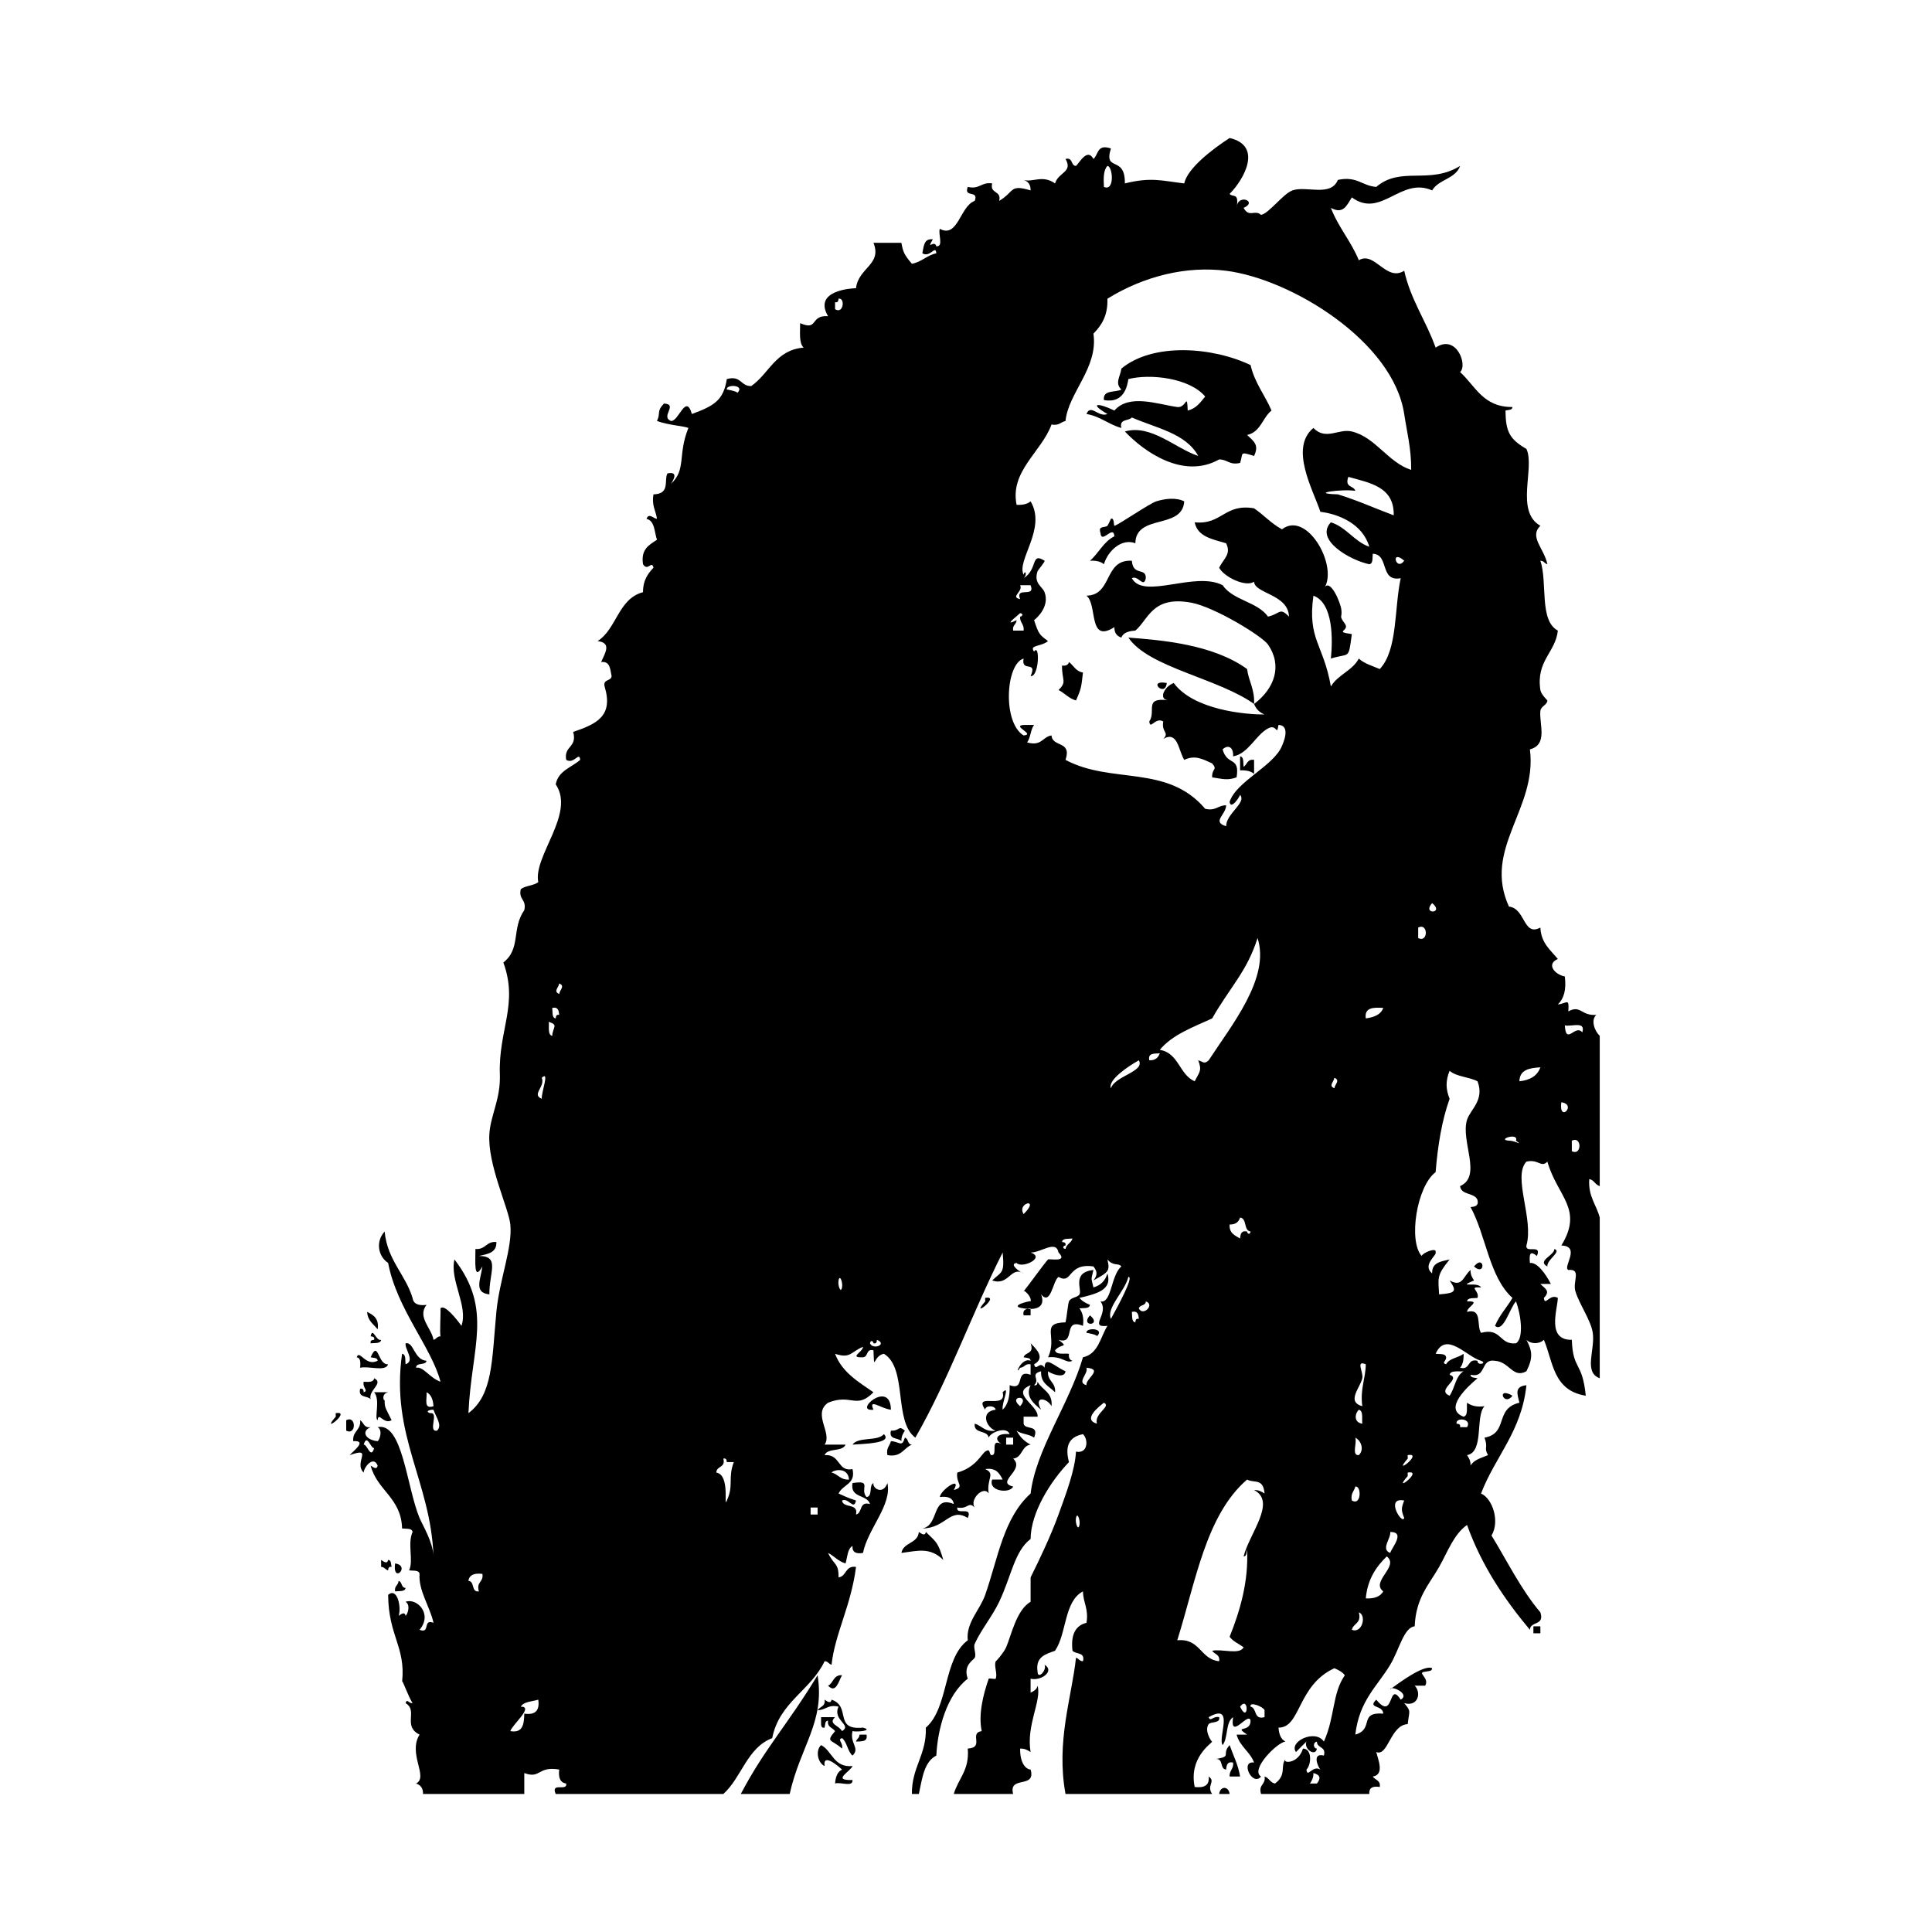 <?xml version="1.0" encoding="utf-8"?>
<!-- Generator: Adobe Illustrator 19.2.0, SVG Export Plug-In . SVG Version: 6.00 Build 0)  -->
<svg version="1.1" id="Layer_1" xmlns="http://www.w3.org/2000/svg" xmlns:xlink="http://www.w3.org/1999/xlink" x="0px" y="0px"
	 viewBox="0 0 1400 1400" style="enable-background:new 0 0 1400 1400;" xml:space="preserve">
<style type="text/css">
	.st0{fill-rule:evenodd;clip-rule:evenodd;}
</style>
<g>
	<path class="st0" d="M846.32,507.38c-2.36-0.4-4.13-1.36-3.36-4.85c1.41-3.65,3.94-6.17,7.59-7.59
		c14.32,19.47,51.91,22.93,65.79,22.78c-3.65-1.41-6.18-3.94-7.59-7.59c15.12-11.4,20.53-27.93,10.11-43.04
		c-4.28-6.21-39.02-27.34-55.67-30.38c-28.29-5.16-30.76,12-40.48,20.25c-0.17,0.16-8.27-0.17-10.11,5.06
		c-3.2-1.03-5.16-3.27-5.07-7.58c-19.23,12.32-12.06-16.42-20.24-22.79c19.08-0.33,12.35-26.46,32.9-25.32
		c0.85,11.42,10.32,4.58,10.11,12.66c-1.67,7.59-5.4-2.43-10.11,0c8.55,15.84,45.57-5.34,65.77,5.06
		c7.5,11.07,25.19,11.92,32.9,22.78c8.88-2,8.32-7.11,15.18,0c-0.42-16.25-25.05-16.73-25.29-25.31
		c-6.03,4.22-21.77-3.45-25.31-10.14c3.44-6.82,8.9-9.81,5.06-17.71c-9.72-2.94-20.7-4.61-22.77-15.19
		c19.74,2.02,21.58-13.85,43.02-10.13c7,4.78,12.54,11.1,20.23,15.2c17.72-13.65,40.04,25.09,31.17,41.7
		c-0.27,0.34-0.55,0.77-0.81,1.33c0.3-0.43,0.56-0.89,0.81-1.33c4.16-5.15,11.12,11,11.85,16.52c0.81,6.13-2.08,3.85,2.52,10.13
		c4.02,5.47-8.5,5.67,5.07,7.59c-2.53,19.25-1.54,13.36-15.18,17.73c1.37-13.65,1.86-40.26-12.66-45.57
		c-4.42,31.81,7.25,34.93,12.66,65.82c4.95-8.53,15.59-11.41,20.24-20.25c3.91,3.66,9.87,5.31,15.18,7.59
		c13.11-13.9,10.38-43.65,15.18-65.82c-15.48,2.83-8.07-17.25-20.24-17.73c-0.4,3,0.42,7.2-2.53,7.61
		c-14.1-2.99-39.8-17.78-27.83-30.39c11.48,3.7,16.64,13.72,27.83,17.73c-4.79-16.75-22.55-23.81-35.43-25.33
		c-5.1-15.49-22.7-46.22-5.06-60.76c9.06,9.33,18.27,0.24,27.84,2.54c17.22,4.18,26.18,22.43,43.01,27.85
		c0.15-15.15-3.11-27.6-5.06-40.51c-7.92-52.61-81.82-97.82-129.04-103.79c-28.55-3.63-59.24,3.69-86.03,20.25
		c0.44,12.23-4.27,19.33-10.12,25.31c3.6,24.87-18.2,42.71-20.24,63.29c-3.42,0.78-4.83,3.61-10.12,2.54
		c-7.34,20.02-30.32,33.81-25.31,58.23c4.41,0.19,7.88-0.57,10.13-2.54c11.82,19.7-10.38,42.83-5.06,53.17
		c0.98-3.88,3.03-0.38,0,2.53c10.58-6.54,4.94-19.17,15.18-12.66c0.68,0.43-4.78,6.78-5.07,7.59c-2.98,8.94,3.5,11.01,5.07,15.2
		c3.89,10.3-5.62,18.81-7.59,20.25c3.41,10.45,3.99,10.56,10.11,15.19c-5.35,4.31-13.81,2.61-10.11,7.59
		c4.32-6.51,3.69,18.66-2.53,17.73c5.26-11.63-7.07-2.35-5.06-12.66c-13.06,3.91-15.36,46.43,0,55.7c8.93-0.74-8.94-6.87,0-7.61
		h7.59c-2.58,3.33-2.49,9.35-5.07,12.66c10.65,3.07,11.09-4.1,17.72-5.05c0.51,8.76,14.92,3.61,10.12,17.71
		c33.35,17.88,73.7,2.97,101.21,35.44c7.74,1.84,9.21-2.57,15.18-2.53c0,6.89-10.65,11.85,0,15.2c0.04-9.35,15-16.93,10.12-22.79
		c-0.73,2.25-6.85,11.09-7.59,5.07c4.8-14.82,32.01-25.95,37.95-40.52c0.48-1.17,6.86-14.86-2.53-15.19
		c-1.49,8.82-0.89-1.14-7.59,2.53c-9.14,5-14.22,18.34-25.31,20.25c0.44-7-3.88-8.68-7.59-5.05c3.39,12.27,12.63,4.72,10.13,20.25
		c-6.56,2.31-9.41,1.29-17.72,0c-0.22-6.92,4.23-5.08,0-10.12c-7.05-3.21-12.49-6.23-20.23-2.54c-4.34-7.19-4.64-21.24-15.18-15.18
		c4.75-4.85-1.5-4.59,0-12.66c-5.78-3.48-9.51,6.52-10.13,0C838.02,515.06,828.6,505.34,846.32,507.38z M846.6,507.42
		c0.27,0.05,0.6,0.1,0.9,0.13C847.2,507.49,846.9,507.44,846.6,507.42z M746.81,943.01c0.88-2.97-3.57-7.32-4.79-7.61
		c2.46-2.8,14.84-20.11,17.43-22.74c0.77-0.75,14.94,2.41,7.59-5.06c-1.86-9.39-12.61,0.19-20.23,0
		c11.16,3.81-6.35,11.86-10.13,7.59c-4.87,0.59-0.01,4.74,3.21,6.68c-7.59-2.78-9.81,10.03-20.92,5.98
		c6.99-6.63,9.04-4.79,7.59-20.25c-22.08,43.71-39.24,92.37-63.26,134.18c-15.99-11.85-5.46-50.24-22.77-60.77
		c-7.99,1.32-6.85,14.2-7.59-2.54c-5.61-1.38-3.58,4.85-7.59,5.07c-10.68,0.44,0.06-3.89,0-7.58c-8.92,3.66-8.91,8.77-20.23,5.05
		c5.11,13.47,16.84,20.28,27.82,27.86c-12.49,12.73-16,0.73-32.89,7.59c-11.58,8.14,3.37,22.04-2.52,30.37h15.18
		c-2.13,5.48-13.07,2.13-15.18,7.61c11.64-0.95,9.25,12.3,20.23,10.12c2.51,10.98-6.97,10.98-10.12,17.72
		c3.27,1.27,5.25,2.68,12.66,5.06c-1.67,7.6-5.42-2.42-10.13,0c0.78,5.95,12,1.49,10.13,10.13c4.87-1.03,1.99-9.82,10.12-7.59
		c-2.1-7.2-14.61-3.97-12.66-15.19c14.73-2.32,4.97,4.12,10.13,10.12c4.68-0.37,1.54-8.58,5.05-10.12c-0.96,3.56,6.78,9.09,10.13,0
		c3.34,16.02-14.18,33.02-17.72,50.62c-5.08,0.87-7.92-0.52-7.59-5.06c-3.76,2.15-3.66,8.15-5.05,12.67
		c-5.27-1.5-8.18-5.33-12.66-7.61c4.45,9.4,7.69,6.87,7.59,17.73c5.98-0.78,4.71-8.79,12.66-7.59
		c-3.54,28.02-15.29,48.4-17.72,70.87c-2.05-0.48-2.53-2.53-5.05-2.53c-10.01,21.22-32.85,29.61-37.95,55.71
		c-18.3,7-22.1,28.53-35.43,40.5H402.69c-3.91-8.99,8.61-1.51,7.59-7.59c-4.45-0.62-5.76-4.37-5.05-10.12
		c-15.72-2.76-13.29,7.03-25.31,2.52V1300h-73.38c0.11-4.33-1.86-6.56-5.05-7.59c9.28-4.74-6.12-21.42,2.53-35.45
		c-12.52-6.15-0.84-17.41-10.12-22.78c1.11-3.68,2.22,0.26,5.05,0c-3.25-5.3-6.93-15.86-7.53-15.86
		c2.52-24.92-9.93-32.92-10.17-62.62c6.95-5.91,9.71,9.9,7.59,15.18c2.25-1.56,4.53-3.06,5.06,0c1.32-0.81,3.91-7.82,0-10.13
		c7.77-3.13,19.99,8.51,10.12,20.27c8.19,3.14,1.92-8.21,10.11-5.07c-2.55-11.77-10.98-23.19-10.11-35.45
		c-0.4-2.95-4.6-2.13-7.59-2.53c3.44-7.08-1.35-19.08,2.52-27.84c-0.4-2.97-4.6-2.13-7.59-2.54c-0.55-22.22-18.09-27.46-22.77-45.56
		c2.25,1.57,4.53,3.05,5.07,0c-3.09-7.66-10.11,1.34-10.12,5.06c-7.65-7.38,7.69-18.97-10.13-12.65
		c1.65-2.25,13.52-10.79,2.54-10.13c-0.66-7.43,5.71-7.78,5.05-15.19c2.58,1.64,2.61,5.82,7.59,5.05
		c-7.38,3.09-3.31,9.52,5.07,10.14c1.31-0.81,3.92-7.83,0-10.14c18.06-3.73,20.93,43.07,30.36,65.83
		c2.03,4.87,9.81,17.54,10.11,27.84c-2.01-54.65-31.26-87.64-22.77-146.83c2.97,0.41,2.13,4.61,2.54,7.61
		c7.14-2.57-0.71-10.78,0-15.2c6-1.36,6.07,12.04,15.18,12.66c-0.59,3.64-7.55,0.88-7.59,5.05c5.34-1.1,9.61,7.2,17.71,10.13
		c-6.43-24.81-31.65-52.71-37.95-86.07c-7.65-5.15-8.94-15.86-2.53-22.78c1.96,20.8,14.85,30.68,20.23,48.1
		c0.62,4.45,4.37,5.78,10.13,5.05c-6.96,8.82,3.72,16.93,5.05,25.32c2.06-0.47,2.54-2.53,5.07-2.53c-0.66-3.09,0.23-16.28,0-20.25
		c2.81-3.47,11.97,8.13,15.18,12.66c5.06-14.32-8.68-33.05-5.05-48.1c28.03,36.47,12.27,63.24,10.11,111.38
		c17.79-13.36,16.93-38.22,20.25-73.41c2.17-23.23,11.79-46.53,10.11-63.3c-1.19-11.89-16.73-43.74-15.18-65.82
		c0.96-13.73,8.23-25.21,7.59-43.03c-1.14-31.88,13.59-50.83,2.53-81.02c12.89-10.02,5.78-24.47,15.18-37.96
		c1.85-7.75-4.38-7.46-2.53-15.19c3.31-2.59,9.34-2.48,12.66-5.07c-3.83-18.98,27.07-49.59,12.64-70.88
		c1.88-9.93,11.45-12.18,17.72-17.73c-0.6-6.53-4.35,3.46-10.13,0c-1.87-10.32,8.16-8.7,5.07-20.25
		c16.91-5.75,29.3-11.42,22.77-32.91c-1.39-5.63,4.83-3.6,5.06-7.59c-1.07-4.84-0.92-10.89-7.59-10.14
		c3.12-6.96,7.66-13.92-2.54-15.18c13.91-8.89,14.88-30.69,32.9-35.44c-0.08-8.51,3.49-13.4,7.59-17.74
		c-1.41-5.71-3.95,3.08-7.59-2.51c-1.71-11.02,4.56-14.02,10.12-17.74c-1.96-5.61-1.47-13.7-7.59-15.17c1.85-4.52,4.61-0.37,7.59,0
		c-0.81-5.96-3.99-9.5-2.53-17.73c12.37-0.26,7.44-10.23,10.12-15.19c8.43-1.75,4.08,5.24,2.54,7.6
		c11.31-10.46,4.68-20.91,12.64-40.52c-2.85-1.37-14.74-2.03-22.77-5.06c2.84-5.87-0.52-6.77,5.06-12.65
		c10.59,0.61-2.85,9.42,5.07,12.65c5.68,0.44,10.75-20.32,15.18-5.06c15.96-5.9,22.87-9.77,25.3-25.31
		c10.5-2.92,9.87,5.31,17.7,5.06c12.96-8.99,17.64-26.23,37.97-27.84c-3.5-3.27-2.51-11-2.54-17.74c13.49,5.89,6.75-5.94,20.24-5.05
		c-11-18.57,16.83-20.23,20.25-20.27c1.65-14.85,19.05-17.05,12.64-32.91h20.25c1.19,6.66,1.97,8.54,7.59,15.2
		c7.13-1.29,10.76-6.12,17.72-7.59c-0.62-6.54-4.37,3.47-10.13,0c1.07-4.84,0.92-10.89,7.59-10.13c-5.08,8.81,1.11-0.21,2.54,5.06
		c5.49,0.44,1.12-8.98,2.52-12.66c13.15,7.14,14.73-16.63,25.3-20.25c3.14-8.2-8.2-1.92-5.05-10.13c8.77,2.03,9.7-3.77,17.7-2.53
		c-1.89,7.8,6.96,4.86,5.07,12.66c11.35-6.7,7.2-12.26,22.77-7.59c0.1-4.33-1.88-6.56-5.06-7.61c6.8,1.96,13.61-3.91,22.77,2.54
		c2.43-8.2,13.16-8.07,7.59-17.72c5.61-1.39,3.59,4.83,7.59,5.06c2.4-2.1,8.18-13.36,12.65-5.06c3.69-3.07,2.43-11.07,12.66-7.6
		c-5.49,17.55,10.44,4.45,10.11,25.32c19.23-4.71,26.47-1.95,43.02,0c2.29-10.86,20.01-24.56,32.89-32.91
		c24.24,5.62,10.35,30.08,0,40.5c2.1,2.71,6.48-1.04,5.34,8.12c-0.15,0.57-0.25,1.25-0.28,2.02c0.13-0.73,0.22-1.43,0.28-2.02
		c2.07-7.94,14.85-2.31,4.79,2.02c4.06,7.38,8.01,0.98,12.64,5.05c5.49-0.77,16.02-15.31,22.77-17.71
		c9.95-3.56,27.78,4.94,32.9-7.61c13.93-2.98,17.56,4.37,27.82,5.07c17.97-15.29,38.37-1.36,60.74-15.19
		c-3.24,9.42-15.62,9.71-20.25,17.73c-22.73-10.13-36.99,20.7-58.19,5.06c-3.94,6.33-6.37,12.36-15.18,7.6
		c5.36,14.03,14.64,24.17,20.24,37.96c11.38-6.98,19.78,15.86,32.89,7.61c4.8,21.33,15.92,36.39,22.77,55.7
		c15.03-10.22,23.4,12.75,17.72,17.71c11.08,10.02,16.66,25.52,37.95,25.32c-0.08,2.46-3.09,1.97-5.06,2.54
		c0.15,15.33,2.93,20.73,15.18,27.83c6.42,13.63-8.46,45.2,10.11,55.7c-8.34,8.01,2.79,16.44,5.07,27.86
		c-2.05-0.49-2.53-2.54-5.07-2.54c5.33,15.76-1.08,43.26,12.66,50.63c-1.59,15.7-15.91,21.85-12.66,43.04
		c0.5,3.19,5.07,7.47,5.07,7.59c-0.03,3.28-4.71,4.06-5.07,7.6c-0.96,9.49,5.7,24.38-7.59,27.85
		c5.58,43.21-34.45,71.71-15.18,113.92c12.03,1.25,10.23,21.95,22.77,15.19c0.5,11.32,7.37,16.26,12.66,22.78
		c-8.58,3.66-2.4,11.22,5.06,12.66c1.21,9.67-0.71,16.16-5.06,20.26c6.65-0.66,8.3-5.22,7.59,5.06c8.99-4.97,9.18,3.31,20.24,2.53
		c-4.17,3.92-1.08,11.82,2.53,15.2V859.5c-3.31-0.89-3.97-4.46-7.59-5.07c-0.88,12.72,5.19,18.46,7.59,27.85v116.46
		c-11.94-4.41-3.21-20.53-5.05-32.91c-1.37-9.23-10.05-21.18-12.66-30.39c-1.97-6.99,4.68-16.07-5.06-15.18
		c-4.3-1.98,9.41-17.19-5.05-17.73c16.29-26.62-2.93-35.45-10.13-60.77c-4.51,4.74-6.43-2.04-15.18,0
		c-10.23,10.88,5.51,41.51,0,60.77c-1.02,6.07,11.51-1.4,7.59,7.59c-4.45-3.65-5.77-2.33-5.07,5.07
		c5.19-0.68,11.27,7.57,15.18,15.19h-7.59c3.2,3.4,7.62,4.95,2.54,10.13c0.61,6.53,4.35-3.47,10.12,0
		c-0.22,8.32-8.37,30.74,10.13,30.37c0.81,22.34,7.6,15.32,10.11,40.5c-23.85-3.73-23.63-24.78-30.36-40.5
		c-3.32,3.24-9.33,3.24-12.65,0c4.38,8.25,4.83,13.18,0,22.79c-9.9,5.4-12.04-6.78-22.77-7.59c-10.98-1.7-5.82,12.73-17.71,10.13
		c0.07,2.44,3.09,1.98,5.05,2.53c-7.21,6.07-25.05,22.27-10.12,27.84c3.45-0.78,2.1-6.33,2.53-10.12c2.94,2.12,6.78,3.34,12.66,2.53
		c-6.91,7.19-0.06,33.21-12.66,35.45c1.35,2.02,2.64,4.09,2.54,7.59c2.43-4.34,7.93-5.56,12.64-7.59
		c-3.25-5.99,0.33-4.72-2.52-12.66c17.61-3.2,7.01-21.12,25.29-25.32c-1.47-6.03-3.87-11.79,5.07-12.67
		c-3.52,33.64-22.65,51.61-32.89,78.49c8.37,3.52,13.78,20.35,7.59,30.39c11.53,18.82,21.45,39.28,35.41,55.69
		c3.24,9.99-7.35,6.12-7.59,12.66c-18.42-22.08-34.81-46.19-45.54-75.96c-9.54,6.54-14.19,19.77-20.23,30.39
		c-7.44,13.05-16.79,22.2-17.72,43.04c-7.84,0.73-11.26,17.13-17.71,27.83c-9.51,15.86-22.37,25.76-25.31,50.64
		c14.03-4.04,2.03-16.59,20.25-15.19c-0.21-6.51-11.79-3.61-5.07-10.12c13.26,16.19,8.39-14.36,17.72,0
		c6.07-3.46-3.14-8.66-6.48-8.36c4.36-3.12,23.28-17.37,29.25-14.43c-0.08,2.46-3.08,1.98-5.06,2.54c-6.52,0.6,3.47,4.35,0,10.12
		h-7.59c4.94,4.89,2.66,15.49-7.59,12.66c5.28,6.18,3.62,5.38,2.54,15.18c-12.71,0.72-14.1,23.65-22.79,20.26
		c1.35,5.53,6.14,16.38-2.52,17.72c1.64,2.58,5.82,2.61,5.06,7.59c-5.09-0.86-7.92,0.51-7.59,5.07H913.8
		c-2.1-7.17,3.57-6.56,2.54-12.66c3.3,0.88,3.96,4.45,7.59,5.07c8.62-6.47,3.66-12.32,7.44-17.5c-1.86,3.09,9.58,3.16,12.79-7.82
		c6.93,0.04,6.03,11.94,2.54,15.2c0.6,6.52,4.35-3.48,10.11,0c-1.79-1.88-6.3-12.39,2.53-10.14c1.85-6.9-5.04-5.09-5.05-10.13
		c-3.2,0.65-2.57,5.04,0,5.07c-1.04,6.3-9.83,0.15-7.59-5.07c-2.58,2.49-5.12,5.02-7.59,7.6c-5.48-7.57,14.01-16.94,20.23-7.6
		c8.13-18.09,5.93-34.76,15.18-48.09c-1.84-2.36-4.6-3.83-7.59-5.07c-27.01,12.43-24.28,43.24-40.48,43.04
		c0.36,4.7,1.68,8.45,5.07,10.12c-5.55,0.21-25.94,20.28-17.72,25.32c-6.33,7.59-15.4-11.63-5.05-10.13
		c-2.99-7.99-10.34-11.62-12.66-20.25h7.59c-10.29-6.99,2.53-0.91,2.53-10.12c-1.32-7.11-15.21,15-12.66-2.53
		c-5.61,3.67-3.48,15.06-7.59,20.25c-3.73-5.37,9.17-31.07-10.11-20.25c1.11,3.75,3.24-1,7.59,0c1.14,4.7-6.21,3.09-7.59,5.05
		c-3.37,4.71,1.94,12.69,2.51,12.69c-0.77,1.59-17.01,11.77-12.63,32.88c6.63,0.72,10.87-0.93,10.12-7.59
		c5.43,3.79-1.83,6.21,2.52,12.66H772.11c-6.99-38.1,4.53-70.08,7.59-98.73c2.04,0.48,2.52,2.52,5.06,2.52
		c1.75-6.81-5.24-4.87-7.59-7.59c-1.32-11.45,1.99-18.26,10.12-20.25c1.74-10.17-2.43-14.46-2.53-22.78
		c-13.83,7.24-11.67,30.51-20.24,43.03c-6.76,2.51-14.32,4.23-12.66,15.2c0.03,5.93,6.92-0.95,5.07-5.08
		c7.79,4.74-2.91,12.03-10.12,10.13v10.12c2.25-1.11,4.53-2.22,5.05-5.05c3.12,10.76-8.41,28.67-5.05,48.1
		c-2.03-1.34-4.1-2.63-7.59-2.53c-0.11,10.38,3.9,14.87,7.59,15.2c4.12,14.25-16.25,3.99-12.65,17.71h-43.02
		c3.21-11.15,11.49-17.19,10.13-32.91c12.49-0.77,0.6-11.22,10.11-12.66c-2.51-11.88,0.94-26.1,5.07-37.98
		c0.19-0.55,4.83,0.55,5.05,0c1.47-3.62-1.33-8.91,0-12.6c0,0.45,5.82-6.21,7.59-10.18c3.39-7.57,7.44-27.32,17.72-32.92v-17.71
		c6.57-13.28,14.4-29.55,20.23-45.57c5.67-15.6,11.93-32.32,12.66-45.57c8.75,1.77,9.08-8.88,5.06-12.66
		c-11.18,2.18-12.9,9.93-10.13,20.25c-13.41,13.94-27.64,36.48-27.82,55.7c-11.69,8.86-13.89,26.86-22.77,45.56
		c-5.01,10.54-13.19,20.34-17.72,30.4c-1.24,2.77,1.37,7.41,0,10.12c-0.88,1.77-8.62,5.34-5.05,15.18
		c-15.36,11.91-21.84,36.57-22.77,55.7c-8.97,4.54-10.26,16.77-12.66,27.85h-5.06c-0.18-19.59,10.68-28.13,10.13-48.1
		c16.74-14.48,12.43-50,30.36-63.29c-1.4-12.69,8.85-22.04,12.64-32.91c9.39-26.87,13.19-55.65,32.9-73.42
		c3.79-32,27.96-64.58,37.95-98.74c11.11-2.39,12.57-14.42,17.71-22.78c-14.14,1.57,1.74-8.94-5.05-17.72
		c8.16,1.85,7.51-19.09,15.18-25.32c-2.28-2.83-5.67,0.15-10.13-5.06c1.85,8.32,1.19,8.96-10.12,15.19c2.94-3.75,2.94-6.38,0-10.13
		c-19.08-2.78-14.96,13.4-25.31,7.59c-4.17,2.73-5.5,21.27-12.64,12.66c2.8,7.37-1.07,10.46-7.59,10.57v-0.44
		c-0.81,0.08-1.62,0.18-2.36,0.36c0,0-0.03-0.03-0.04,0c-0.84-0.11-1.76-0.21-2.66-0.36C729.71,946.51,746.81,942.32,746.81,943.01z
		 M1146.59,748.1c2.59-8.5-7.88-3.94-12.66-5.06C1134.81,757.97,1141.52,741.78,1146.59,748.1z M1139,834.18
		c7.38,3.72,7.38-11.31,0-7.6V834.18z M1131.41,798.73c-0.69,5.14,0.39,7.03,1.69,7.19C1135.68,806.25,1139.1,799.85,1131.41,798.73
		z M1101.03,783.55c7.59-0.84,13.01-3.88,15.18-10.12C1108.22,773.87,1101.14,775.19,1101.03,783.55z M1093.44,826.58
		c4.13-0.22,11.01,4.23,5.07,0C1100.88,820.29,1084.04,825.85,1093.44,826.58z M1098.51,973.42c6.09-3.64,3.39-21.83,0-30.38
		c-4.53,4.87-9.01,22.91-15.18,17.72c3.21-7.77,8.63-13.32,12.65-20.25c-16.91-15.15-19.05-45.09-30.36-65.82
		c3.09-0.28,6-0.76,5.05-5.07c-1.99-5.59-11.89-3.29-12.64-10.12c16.29-7.19,0.15-32.58,5.05-48.11
		c2.39-7.48,12.81-14.18,7.59-27.84c-6.07-3.2-15.3-3.27-20.23-7.61c-2.91,7.1-2.91,13.18,0,20.27
		c-5.55,15.54-8.58,33.61-10.13,53.16c-13.71,10.23-19.89,49.95-10.12,60.75c0.69-2.3,11.2-6.74,10.12-2.52
		c1.07,1.92-9.97,9-2.53,15.18c-0.35-7.95,6.48-8.7,12.66-10.12c-9.36,11.47-8.36,13.19-7.59,25.31c12.24-1.01,12.9-2.2,7.59-10.12
		c9.28,5.27,9.69-2.82,15.18-7.59c-0.11,3.48,1.18,5.56,2.52,7.59c-13.32,5.79,2.67,0.48,5.07,5.06c-9.69-0.45-0.92,2.08-2.54,7.6
		c-2.98,0.41-7.18-0.44-7.59,2.53c10.68-0.43-0.04,3.89,0,7.59c11.34-2.88,6.68,10.18,10.13,15.2
		C1088.18,961.82,1086.26,974.71,1098.51,973.42z M1070.67,986.08c-0.19,3.95,7.37,1.74,2.54,0c-10.43-2.87-25.31-22.04-32.9-5.07
		c2.99,0.41,7.19-0.44,7.59,2.53c0.26,2.84-3.67,3.95,0,5.08c2.31-4.47,8.85-4.64,12.65-7.61c0.21,4.41-0.56,7.87-2.52,10.12
		C1065.81,993.04,1062.89,984.18,1070.67,986.08z M1063.08,1034.17c3.93-6.23-8.59-7.44-7.59-2.52c1.55,0.15,2.99,0.38,2.54,2.52
		H1063.08z M1060.55,993.67c-3.8,0.43-9.33-0.92-10.11,2.54c9.18,3.01-10.41,10.96,0,15.17
		C1054.28,1005.96,1054.73,997.13,1060.55,993.67z M1037.78,654.43c-5.22,5.79,0.97,7.26,2.55,5.19
		C1041.06,658.65,1040.78,656.89,1037.78,654.43z M1027.67,679.75c7.38,3.72,7.38-11.32,0-7.6V679.75z M1020.08,1056.96
		c-12.03,13.75,12.13-4.68,0-2.52C1019.9,1054.45,1020.23,1056.79,1020.08,1056.96z M1020.08,1069.62
		c-12.03,13.75,12.13-4.68,0-2.53C1019.9,1067.11,1020.23,1069.44,1020.08,1069.62z M1017.54,1087.34c-14.17-2.86-1.5,17.9,0,12.66
		C1015.31,1094.12,1015.31,1093.21,1017.54,1087.34z M1017.54,406.33c-3.27-2.85-5.05-3.04-5.79-2.27
		C1010.21,405.75,1013.48,411.88,1017.54,406.33z M1009.95,373.42c0.41-20.65-17.05-23.44-32.89-27.86
		c-2.91,7.98,3.97,6.15,5.05,10.13c-9.28-1.52-34.66,1.87-12.64,2.54C983.69,362.56,996.39,368.41,1009.95,373.42z M1007.42,1125.31
		c0.81-3.47,11.43-15.25,0-15.18C1008.12,1114.56,1000.28,1122.76,1007.42,1125.31z M1002.36,1153.17
		c-9.46-7.19,11.99-18.14,2.52-25.33c-7.68,7.5-13.89,16.49-15.18,30.4C995.99,1158.61,1000.2,1156.92,1002.36,1153.17z
		 M1002.36,730.37c-7.24-0.49-13.81-0.3-12.66,7.61C995.6,737.14,1000.61,735.37,1002.36,730.37z M989.7,988.62
		c-7.63-3.26-1.54,5.82-2.52,10.12c-1.6,7.01-11.74,17.01,0,20.25C985.49,1006.3,989.52,999.38,989.7,988.62z M987.18,1031.65
		c-0.43-3.8,0.9-9.34-2.53-10.12C981.36,1024.88,981.3,1030.93,987.18,1031.65z M979.59,1181.02c7.52,3,10.88-10.67,5.06-12.66
		C986.82,1176.43,980.67,1176.18,979.59,1181.02z M984.65,1054.44c4-3.8,1.87-10.37-2.54-12.66
		C983.51,1045.45,979.16,1054.85,984.65,1054.44z M979.59,1087.34c7.05,4.06,7.01-10.93,2.52-10.12
		C981.33,1080.62,978.53,1082.05,979.59,1087.34z M966.93,788.6c0.36-2.98,4.52-5.74,0-7.59C966.59,784,962.43,786.76,966.93,788.6z
		 M954.29,1292.41c2.83-3.65,2.73-6.18-2.54-7.6c0.11,3.49-1.18,5.57-2.53,7.6H954.29z M916.34,1244.31v-5.07
		c-0.69-2.3-11.22-6.74-10.13-2.53C911.09,1237.75,908.21,1246.53,916.34,1244.31z M916.34,1082.28
		c-0.89-11.39-7.59-7.34-12.66-10.13c-29.91,25.77-37.25,74.13-50.6,116.46c16.8-1.62,16.55,13.82,30.36,15.18
		c0.75-4.98-3.42-5.01-5.07-7.59c6.86-1.56,20.1,3.21,22.79-2.53c-3.38-2.52-7.65-4.17-10.13-7.6c7.49-18.6,13.83-40.12,12.65-63.28
		c-0.56,1.96-0.08,4.98-2.52,5.05c4.24-16.78,24.07-39.53,7.59-48.1C912.23,1079.65,914.31,1080.94,916.34,1082.28z M875.85,768.35
		c16.52-25.39,44.78-59.74,35.42-88.6c-7.67,24.3-19.98,35.59-32.9,58.23c-13.83,6.4-28.78,11.69-37.95,22.78
		c13.82,2.23,14.07,17.98,25.31,22.79c3.24-6.59,5.53-7.65,2.53-15.2C871.88,769.34,872.54,771.4,875.85,768.35z M903.68,892.41
		c0,1.4,2.05,2.86,2.53,0c-5.22-0.68-2.38-9.45-7.59-10.13c-1.03,3.19-3.27,5.16-7.59,5.05c-0.43,6.34,3.9,7.94,7.59,10.14
		C898.89,894.38,899.37,891.47,903.68,892.41z M898.62,1236.71c1.67,3.53,2.9,4.5,3.69,4.22
		C904.46,1240.18,903.38,1230.35,898.62,1236.71z M832.83,768.35c4.35,0.12,6.48-1.94,7.59-5.06
		C836.45,763.54,831.65,762.96,832.83,768.35z M825.24,948.1c2.94,6.18,11.93-2.84,5.06-5.06
		C830.28,946.37,825.87,945.34,825.24,948.1z M805.01,788.6c2.91-8.98,24.88-12.11,20.23-20.25
		C817.58,772.58,802.59,782.71,805.01,788.6z M822.71,958.22c0.15-1.54,0.39-2.98,2.53-2.53c-0.28-3.07-0.76-6-5.05-5.06
		C820.59,953.62,819.75,957.82,822.71,958.22z M805.01,955.69c4.14-7.51,17.07-30.9,12.64-30.38
		C815.22,935.62,801.44,947.81,805.01,955.69z M799.94,135.44c8.07,3.58,6.4-15.13,2.53-15.19
		C799.56,123.23,799.61,129.19,799.94,135.44z M794.88,1031.65c-2.2-7.53,10.8-12.48,5.06-15.19
		C795.77,1019.69,784.46,1028.74,794.88,1031.65z M787.29,1003.79c-0.85-4.78,12.68-11.6,0-12.66
		C788.81,995.65,779.88,1001.65,787.29,1003.79z M782.22,1105.06c0.69-3.44-1.56-9.87-2.52-5.06
		C779.01,1103.44,781.26,1109.87,782.22,1105.06z M772.11,905.06c0.6-3.61,4.17-4.27,5.06-7.59c-2.99,0.41-7.19-0.43-7.59,2.53
		c1.54,0.15,2.98,0.38,2.53,2.53C770.69,902.53,769.25,904.58,772.11,905.06z M739.22,434.17c-3.72-9.61,11.31-0.49,7.59-10.12
		h-7.59C741.65,428.75,731.63,432.5,739.22,434.17z M741.75,879.75c4.46-4.37,5.07-6.68,4.25-7.44
		C744.51,870.91,738.39,874.45,741.75,879.75z M741.75,456.96c0.56-4.79-2.86-5.6-2.53-10.13c1.41,0,2.85-2.04,0-2.52
		c-3.21,2.91-12.38,9.94-2.54,5.06c-0.12,3.23-3.24,3.49-2.52,7.59H741.75z M630.42,973.42c2.25,5.08,12.86,0.66,5.06-2.54
		c-0.15,1.55-0.38,2.99-2.54,2.54C632.94,972,630.9,970.56,630.42,973.42z M602.58,1067.09c4.82,1.09,6.35,5.45,12.66,5.06
		C614.48,1062.83,604.02,1065.07,602.58,1067.09z M610.17,932.91c0.69-3.44-1.56-9.87-2.53-5.06
		C606.96,931.29,609.21,937.72,610.17,932.91z M605.12,224.05c6.22,3.93,7.44-8.61,2.52-7.59c-0.15,1.54-0.38,2.98-2.52,2.52V224.05
		z M592.46,1097.47v-5.07h-5.06v5.07H592.46z M534.27,284.81c6.08-6.07-8.31-6.55-7.59-2.53
		C526.65,282.1,535.23,283.85,534.27,284.81z M531.74,1059.49h-5.06c-0.15-1.55-0.39-2.99-2.53-2.53c1.84,6.91-5.04,5.1-5.06,10.13
		c10.44,1.67,4.94,27.26,7.59,20.25C531.86,1076.35,527.28,1071.22,531.74,1059.49z M405.23,720.25c0.36-2.99,4.5-5.75,0-7.59
		C404.87,715.65,400.73,718.41,405.23,720.25z M402.69,737.98c0.15-1.54,0.39-2.98,2.54-2.54c-0.29-3.09-0.77-6-5.06-5.07
		C400.58,733.36,399.74,737.57,402.69,737.98z M400.17,750.64c0.3-6.33,4.83-7.93-2.53-10.14
		C398.07,744.31,396.72,749.84,400.17,750.64z M392.58,796.21c-0.4-4.7,5.97-20.75,0-15.2C395.31,787.5,384.89,793.09,392.58,796.21
		z M379.92,1241.77c7.92,1.17,11.28-2.21,10.13-10.12c-4.5,1.39-10.5,1.29-12.66,5.06c9.7-0.1-6.02,12.79-7.59,17.72
		C379.01,1256.05,379.74,1249.19,379.92,1241.77z M347.03,1153.17c-2.1-7.17,3.57-6.56,2.53-12.67c-5.77-0.7-9.51,0.62-10.12,5.07
		C344.22,1145.84,341.19,1153.94,347.03,1153.17z M316.67,1036.71c4.17-3.92-0.86-9.88-2.54-15.18c-2.67-0.11-6.42,1.18-2.52,2.51
		C318.65,1022.91,309.63,1037.84,316.67,1036.71z M309.08,1008.87c0.58,4.46-2.55,12.67,5.05,10.12
		C313.79,1014.28,312.47,1010.53,309.08,1008.87z M271.13,1049.37c-2.58,0.3-5.12-10.91-7.59-2.54
		C266.12,1046.53,268.65,1057.75,271.13,1049.37z"/>
	<path d="M1126.34,905.06c5.67,1.85-5.6,7.63-5.06,12.66C1113.38,913.65,1126.47,909.7,1126.34,905.06z"/>
	<rect x="1111.16" y="1178.49" width="5.05" height="5.05"/>
	<path d="M1095.98,1011.38c-3.96,5.39-7.86,0.86-6.84-1.1C1089.69,1009.21,1091.72,1008.91,1095.98,1011.38z"/>
	<path d="M1068.14,917.72c2.46-3,4.21-3.29,5.19-2.54C1075.4,916.75,1073.94,922.94,1068.14,917.72z"/>
	<path d="M1007.42,1224.06c0.07-0.49,0.48-0.74,1.11-0.77C1007.87,1223.77,1007.46,1224.06,1007.42,1224.06z"/>
	<path d="M921.39,297.48c-6.55,5.23-7.92,15.69-17.71,17.71c5.16,4.83,8.8,7.26,5.07,15.2c-10.98-3.35-7.65-2.24-10.13,5.05
		c-7.74,1.83-9.21-2.58-15.18-2.53c-26.16,14.82-54.88-6-68.32-20.25c18.97-5.45,36.61,12.28,53.14,17.73
		c-8.91-16.41-30.46-20.16-48.07-27.86c-2.36,2.72-9.35,0.78-7.59,7.59c-9.29-2.5-15.18-8.43-25.31-10.12c3.11-7.7,8.7,2.74,15.18,0
		c-13.59-7.9-7.08-8.38,5.06-2.52c10.8-12.32,31.15-4.55,45.55-2.54c6.72,0.93,6.98-11.27,7.59,2.54
		c6.17-1.43,9.23-5.96,12.65-10.15c-11.51-13.63-40.19-16.62-55.67-12.64c-0.66,4.22-2.8,18.02-17.71,15.18
		c-0.93-7.66,8.25-5.27,12.66-7.59c-4.97-4.74-0.8-9.27,0-15.2c22.89-18.92,65.88-15.75,93.61-2.53
		C909.23,277.57,916.58,286.23,921.39,297.48z"/>
	<path d="M903.68,484.81c1.17,8.95,5.62,14.63,5.07,25.32c-26.07-18.66-76.5-26.42-91.1-48.11
		C841.37,463.82,878.84,466.84,903.68,484.81z"/>
	<path d="M908.75,550.63v10.12c-2.27-1.96-5.73-2.72-10.13-2.51v-10.15c2.96,0.41,2.12,4.62,2.54,7.61
		C903.72,554.05,903.75,549.88,908.75,550.63z"/>
	<path d="M898.62,1287.34h-7.59c-0.33-4.53,3.09-5.34,2.52-10.13c-4.29-0.92-4.77,1.98-5.05,5.08c-4.79-0.29-1.74-8.39-7.59-7.61
		c12.42-2.02,3.82-3.18,10.12-10.12C893.64,1272.07,897.2,1278.62,898.62,1287.34z"/>
	<path d="M891.03,1300h-7.59C884.18,1294.1,890.3,1294.1,891.03,1300z"/>
	<path d="M837.89,363.29c6.4-1.98,14.22-2.96,20.25,0c-1.29,20.66-35.04,8.81-35.43,30.38c-9.53-3.75-19.71,5-22.77,15.2
		c-2.25-1.99-5.72-2.75-10.11-2.54c6.34-5.45,9.81-13.8,17.7-17.71c-0.68-8.9-9.44,6.34-10.11-2.54c-1.79-5.34,3.07-3.42,5.05-5.07
		c0.51-0.42,2.46-5.04,2.54-5.05c2.55-1.25,2.02,5.12,2.52,5.05C810.09,380.63,833.01,364.78,837.89,363.29z"/>
	<path d="M845.49,494.94c-0.73,7.45-7.26,3.53-6.75,1.11C838.98,494.91,840.78,494.08,845.49,494.94z"/>
	<path d="M802.47,922.78c3.75,11.82-7.59,14.75-20.25,17.73c1.86,2.36,4.62,3.82,7.61,5.05c-0.41,2.98-4.62,2.13-7.61,2.54
		c2.13,2.94,3.35,6.78,2.54,12.66c-15.36-6.1-4.55,13.99-17.72,10.12c7.77,5.93,1.98,2.46-2.52,7.59c0.78,3.46,6.32,2.1,10.11,2.54
		c-0.4,2.94,0.56,4.52,2.54,5.07c-4.8,2.37-6.89-3.57-17.72-2.54c7.26-15.01-6.22-24.85,12.66-25.32c1.01-4.3,1.74-13.28,2.52-15.18
		c1.25-3,6.18-2.71,7.59-5.07c2.06-3.41-5.8-15.93,10.13-17.71c-1.77,7.78-1.77,4.86,0,12.65
		C797.61,931.42,800.97,928.04,802.47,922.78z"/>
	<path d="M787.29,965.83c-0.7-4.04,13.67-3.55,7.59,2.52C795.84,967.39,787.26,965.65,787.29,965.83z"/>
	<path d="M789.83,953.17c3,2.46,3.28,4.21,2.53,5.19C790.79,960.42,784.59,958.96,789.83,953.17z"/>
	<path d="M784.76,487.34c-1.22,9.54-0.74,10.72-5.06,20.25c-5.26-1.5-8.17-5.3-12.66-7.59c6.33-6.07,2.42-6.71,2.54-17.72
		c2.94,0.4,4.5-0.56,5.05-2.54C778.02,482.28,779.6,486.58,784.76,487.34z"/>
	<path class="st0" d="M725.63,1046.33c-5.42-3.25-3.68-8.01,6-7.09c-2.28-6.12-14.27-1.08-15.18,2.54
		c-0.95-5.82-11.09-2.44-10.13-10.13c5.3,1.47,7.22,6.27,15.18,5.06c-6.85-2.15-11.46-13.92,0-15.18c-0.58-3.23-7.54-3.32-7.59,0
		c-9.06-13.1,16.07,0.52,12.65-12.66c5.85-5.81-0.86,7.88,0,12.66c3.93-3.68,5.32-9.89,5.07-17.74c11.89,4.31,3.28-11.89,15.18-7.58
		v-7.59c-4.1-0.72-4.35,2.39-7.59,2.51c-4.58,7.1,0.78-7.96,7.59-5.05c-0.08-2.46-3.09-1.98-5.06-2.54
		c1.08-3.97,7.97-2.14,5.06-10.12c4.6,4.47,10.71,10.71,2.53,15.2c1.41,5.71,3.95-3.08,7.59,2.51c0.2-9.1,7.34-0.81,15.18,2.54
		c-0.66,5.92-11.11,1.47-12.66,0c-0.64,7.42,5.73,7.77,5.07,15.2c-4.15-4.31-10.57-6.29-10.12-15.2c-8.52,2.28-0.3,5.67-5.06,10.12
		c2.15,0.46,2.37-0.98,2.52-2.53c3.21,6.09,11.09,7.47,10.13,17.73c-3.29-6.03-13.23-7.83-7.59,2.54
		c-5.78-4.86-11.54-9.71-7.59-17.74c-15.06,5.89,5.94,14.72,5.05,22.79h-10.11v5.07c1.01,4.88,11.58,0.22,7.59,10.13
		c-3.31-2.59-9.34-2.49-12.66-5.07c2.28,4.45,5.67,7.84,10.13,10.12c-6.74,0.87-5.79,9.41-12.65,10.13c9.08,8.3-13.29,17.04,0,20.26
		c-2.35,5.38-18.4,3.47-15.19-5.07h7.59c-2.3-4.43-4.7-8.78-12.65-7.59c7.73,3.42,0.81,7.03,2.54,17.72
		c-3.62-6.19-14.21,4.41-10.13,10.12c-4.83-4.75-4.57,1.5-12.64,0c-1.02,6.07,11.5-1.38,7.59,7.6c-12.86-8.02-15.8,7.44-32.9,7.59
		c12.53-2.28,6.3-24.47,22.77-17.71c-0.61-4.45-4.35-5.78-10.12-5.07c0.58-5.19,16.24-15.82,10.12-5.07
		c8.51-2.3,1.26-4.71,2.54-12.65c13.15-3.59,17.46-13.21,20.23-15.19c4.5-3.19,2.28,2.98,5.06,2.54
		C723.09,1053.78,717.2,1042.12,725.63,1046.33z M739.22,1018.99c5.22-5.8-0.98-7.26-2.55-5.19
		C735.93,1014.78,736.22,1016.53,739.22,1018.99z M734.16,1046.83v-5.05h-5.07v5.05H734.16z"/>
	<path d="M746.81,948.54v4.63h-5.06c-0.69-3.15,0.68-4.23,2.66-4.71c0.01-0.03,0.04,0,0.04,0
		C745.26,948.5,746.07,948.54,746.81,948.54z"/>
	<path d="M741.75,935.44c0.05-0.07,0.12-0.11,0.27-0.04C741.65,935.84,741.51,935.91,741.75,935.44z"/>
	<path d="M741.75,922.78c-0.43-0.15-1.09-0.48-1.83-0.91C740.51,922.07,741.11,922.37,741.75,922.78z"/>
	<path d="M713.91,940.51c12.15-2.16-12.01,16.28,0,2.53C714.06,942.87,713.73,940.53,713.91,940.51z"/>
	<path d="M670.91,1110.13c7.56,7.37,8.88,7.4,12.64,20.25c-9.76-9.5-18.49-6.56-30.36-5.07c1.44-7.85,11.9-6.64,12.65-15.18
		C668.09,1111.69,670.37,1113.19,670.91,1110.13z"/>
	<path d="M655.71,1041.78c2.76,0.63,1.73,5.03,5.07,5.05c-6.03,2.42-7.51,9.38-17.71,7.61c-1.07-5.3,1.74-6.73,2.53-10.13
		C651.92,1044.61,653.52,1049.14,655.71,1041.78z"/>
	<path d="M655.71,1036.71c-1.33,2.02-2.62,4.1-2.52,7.6c-2.35-2.72-9.34-0.8-7.59-7.6C652.5,1036.93,650.69,1032.47,655.71,1036.71z
		"/>
	<path d="M640.53,1039.24c6.54,6.7-14.77,7.01-22.77,7.59C621.92,1040.86,635.85,1044.69,640.53,1039.24z"/>
	<path d="M632.94,1021.53c-15.36,1.76,12.33-22.49,12.66,0C638.57,1020.83,628.95,1012.84,632.94,1021.53z"/>
	<path d="M627.89,1256.96c1.18,5.39-3.62,4.82-7.59,5.06c0.48-2.04,2.53-2.52,2.53-5.06H627.89z"/>
	<path d="M625.35,1251.9c8.06,2.13-4.47,3.34-7.59,2.53c-2.1,9.09,5.7,12.26,0,17.72c-3.64-3.08-3.84-9.66-7.59-12.65
		c-3.73,1.11,0.99,3.24,0,7.59c-7.71-6.91-12.09-4.28-5.05-12.66c-1.65-2.58-5.82-2.61-5.07-7.59c-2.45,0.08-1.97,3.09-2.52,5.06
		c-2.16,0.46-2.39-0.99-2.54-2.54v-5.05h10.13c-5.24,5.03,2.7,5.78,5.05,10.12c7.62-4.58-7.18-7.74-2.53-17.72
		c-7.74-1.83-9.21,2.58-15.18,2.53c1.65-2.58,5.82-2.62,5.07-7.59c2.25,1.57,4.53,3.06,5.05,0
		C617.16,1236.58,603.75,1253.98,625.35,1251.9z"/>
	<path d="M617.76,1289.87c0.44,5.5-8.98,1.14-12.64,2.54c0.34-4.71,1.66-8.46,5.05-10.12c-2.25-2.03-14.11-12.59-12.64-2.54
		c-4.86-2.16-6.86-11.12-2.54-15.19c8.3,4.35,8.93,16.38,22.77,15.19C616.07,1283.91,602.46,1290.32,617.76,1289.87z"/>
	<path d="M600.05,1221.52c3.97-1.92,3.78-8.02,10.12-7.59C607.62,1218.35,605.79,1227.49,600.05,1221.52z"/>
	<path d="M592.46,1213.93c5.4,34.14-12.32,50.83-20.24,86.07h-35.43C554.39,1266.61,570.42,1250.2,592.46,1213.93z"/>
	<path d="M359.69,900c0.34,7.94-6.48,8.71-12.66,10.12c15.58,0,7.42,11.81,7.59,27.85c-11.46-1.26-6.38-10.55-5.06-20.25
		c-6.48,11.42-4.96-3.85-5.05-12.66C351.92,905.72,352.26,899.33,359.69,900z"/>
	<path d="M293.9,1150.63c-0.41,2.97-4.61,2.13-7.59,2.54c-0.71-4.1,2.4-4.36,2.53-7.6C291.59,1146.21,290.55,1150.62,293.9,1150.63z
		"/>
	<path d="M291.42,1218.32c0,0.22-0.03,0.44-0.06,0.67C291.32,1218.54,291.35,1218.32,291.42,1218.32z"/>
	<path d="M286.31,1132.92c7.69,1.12,4.27,7.51,1.71,7.18C286.71,1139.94,285.63,1138.06,286.31,1132.92z"/>
	<path d="M283.77,1135.45c-2.14-0.46-2.37,0.98-2.52,2.52c-2.05-0.48-2.53-2.52-5.07-2.52v-5.07c2.25,1.58,4.53,3.06,5.07,0
		C283.7,1130.46,283.22,1133.47,283.77,1135.45z"/>
	<path d="M283.77,1029.12c-5.76,3.46-9.51-6.55-10.11,0c-2.67-1.4,2.18-14.69-2.53-20.25h10.12c-5.77,1.3-2.56,8.11-2.53,5.05
		C278.64,1020.31,279.23,1019.77,283.77,1029.12z"/>
	<path d="M268.59,983.54c5.7-13.21,5,5.65,12.66,5.08c-1.87,5.68-14.2,0.97-20.25,2.51c0.23-3.58,0.44-7.15-2.53-7.59
		c2.16-5.97,6.22,6.96,15.19,2.54C273.59,983.62,270.57,984.1,268.59,983.54z"/>
	<path d="M268.59,968.35c1.43-7.34,3.95,3.89,7.59,2.53c-0.4,2.97-4.6,2.13-7.59,2.54c-0.45-2.16,0.99-2.38,2.54-2.54
		C271.58,968.74,270.14,968.5,268.59,968.35z"/>
	<path d="M266.06,950.63c4.44,2.3,8.79,4.71,7.6,12.66C270.69,959.5,266.34,957.08,266.06,950.63z"/>
	<path d="M271.13,998.74c7.36,3.54-4.49,8.73-2.54,15.18c-2.35-2.7-9.33-0.78-7.59-7.59c2.16-0.45,2.39,0.99,2.54,2.54
		c3.73-1.13-0.99-3.25,0-7.61C267.12,1001.5,270.69,1001.69,271.13,998.74z"/>
	<path d="M250.88,1029.12c7.39-3.72,7.39,11.31,0,7.59V1029.12z"/>
	<path d="M243.29,1024.04c12.15-2.14-12.02,16.29,0,2.54C243.45,1026.4,243.12,1024.07,243.29,1024.04z"/>
</g>
</svg>
